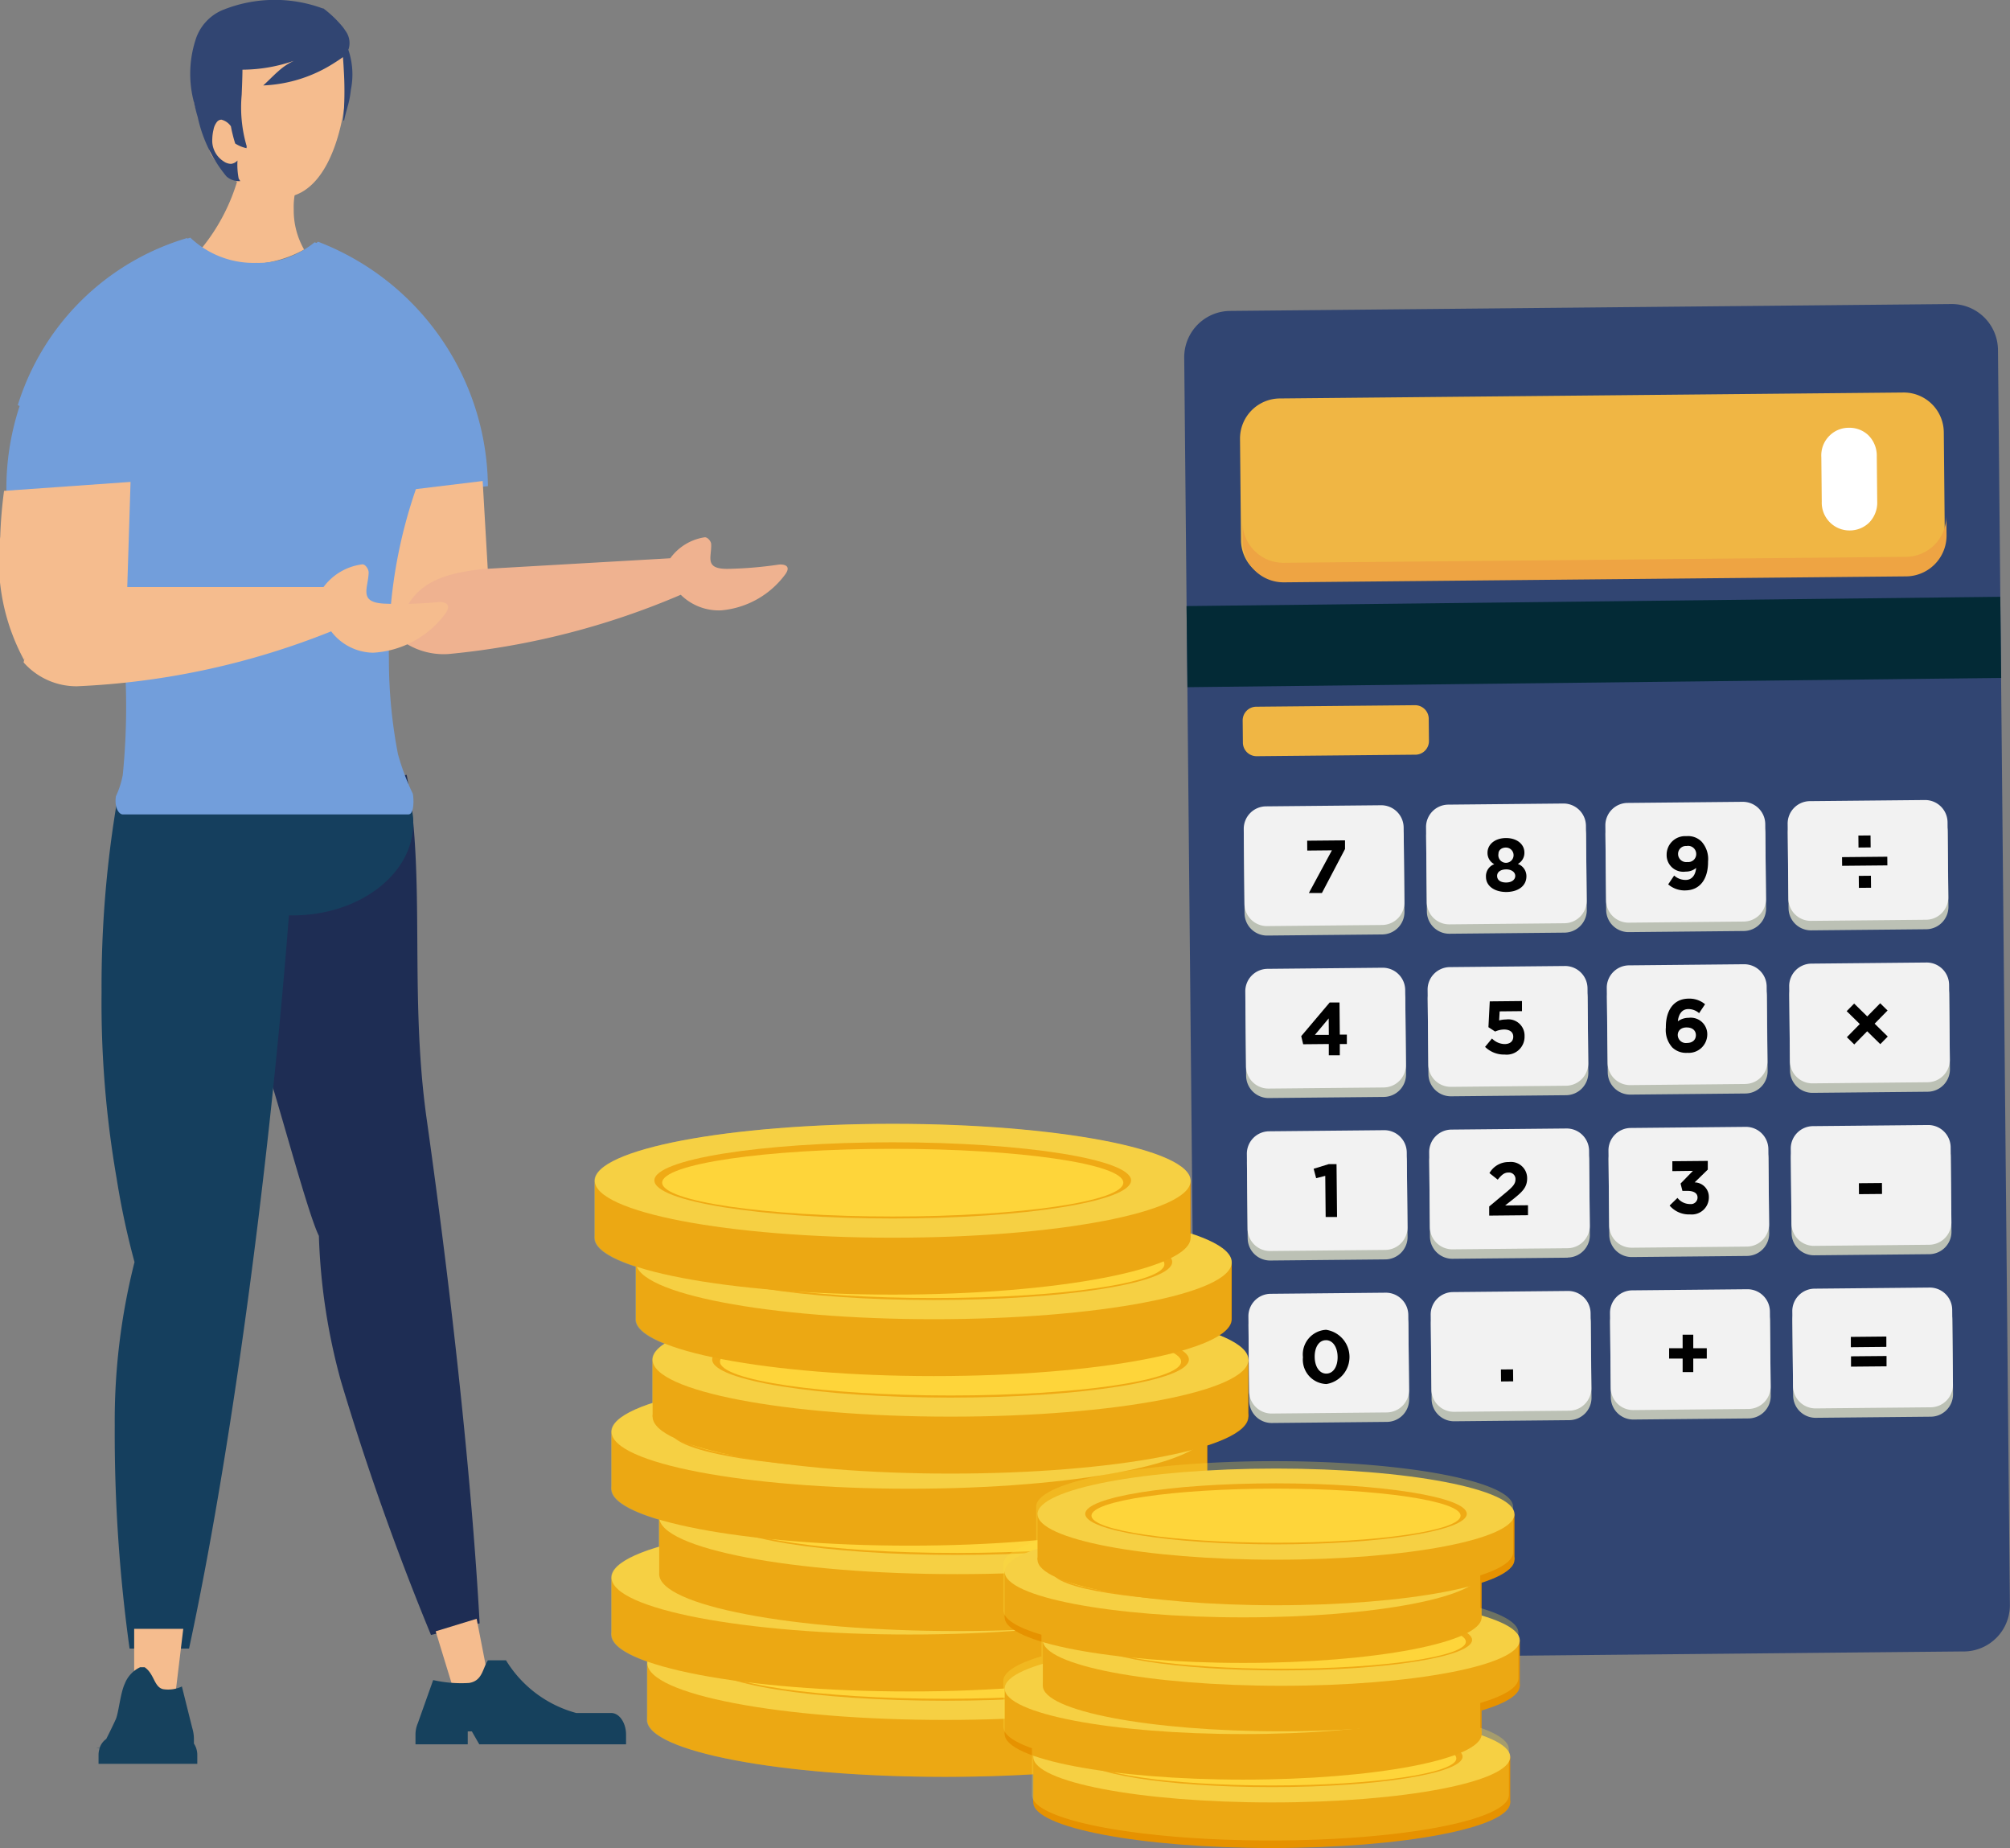<svg id="icon_intro22" xmlns="http://www.w3.org/2000/svg" xmlns:xlink="http://www.w3.org/1999/xlink" width="74.351" height="68.345" viewBox="0 0 74.351 68.345">
  <rect x="0" y="0" width="74.351" height="68.345" fill="#808080" stroke="none"/>
  <defs>
    <clipPath id="clip-path">
      <rect id="長方形_15303" data-name="長方形 15303" width="74.351" height="68.345" fill="none"/>
    </clipPath>
    <clipPath id="clip-path-3">
      <rect id="長方形_15295" data-name="長方形 15295" width="24.422" height="24.151" fill="none"/>
    </clipPath>
    <clipPath id="clip-path-4">
      <rect id="長方形_15301" data-name="長方形 15301" width="19.053" height="14.034" fill="none"/>
    </clipPath>
  </defs>
  <g id="グループ_40514" data-name="グループ 40514" clip-path="url(#clip-path)">
    <g id="グループ_40513" data-name="グループ 40513">
      <g id="グループ_40512" data-name="グループ 40512" clip-path="url(#clip-path)">
        <path id="パス_27834" data-name="パス 27834" d="M215.313,97.692l-26.688.255a1.712,1.712,0,0,1-1.723-1.69l-.444-46.417a1.712,1.712,0,0,1,1.69-1.723l26.688-.255a1.711,1.711,0,0,1,1.723,1.69L217,95.97a1.712,1.712,0,0,1-1.69,1.723" transform="translate(-142.653 -36.618)" fill="#314572"/>
        <path id="パス_27835" data-name="パス 27835" d="M219.845,68.5l-23.076.221a1.483,1.483,0,0,1-1.493-1.465L195.24,63.5a1.483,1.483,0,0,1,1.464-1.493l23.076-.22a1.483,1.483,0,0,1,1.493,1.464l.036,3.755a1.483,1.483,0,0,1-1.464,1.493" transform="translate(-149.371 -47.271)" fill="#f0b644"/>
        <path id="パス_27836" data-name="パス 27836" d="M202.054,112.837l-5.874.056a.506.506,0,0,1-.51-.5l-.008-.821a.506.506,0,0,1,.5-.509l5.874-.056a.506.506,0,0,1,.509.5l.008.821a.506.506,0,0,1-.5.51" transform="translate(-149.695 -84.927)" fill="#f0b644"/>
        <path id="パス_27837" data-name="パス 27837" d="M200.962,132.676l-4.258.041a.83.83,0,0,1-.836-.82l-.027-2.772a.83.83,0,0,1,.82-.836l4.259-.041a.831.831,0,0,1,.836.82l.027,2.772a.831.831,0,0,1-.82.836" transform="translate(-149.831 -98.118)" fill="#bcc1b5"/>
        <path id="パス_27838" data-name="パス 27838" d="M200.948,131.187l-4.258.041a.83.83,0,0,1-.836-.82l-.027-2.772a.83.83,0,0,1,.82-.836l4.259-.041a.831.831,0,0,1,.836.82l.027,2.772a.831.831,0,0,1-.82.836" transform="translate(-149.82 -96.979)" fill="#f2f2f2"/>
        <path id="パス_27839" data-name="パス 27839" d="M229.664,132.4l-4.258.041a.83.83,0,0,1-.836-.82l-.027-2.772a.83.83,0,0,1,.82-.836l4.259-.041a.831.831,0,0,1,.836.82l.027,2.772a.831.831,0,0,1-.82.836" transform="translate(-171.789 -97.909)" fill="#bcc1b5"/>
        <path id="パス_27840" data-name="パス 27840" d="M229.65,130.913l-4.258.041a.83.83,0,0,1-.836-.82l-.027-2.772a.83.83,0,0,1,.82-.836l4.259-.041a.831.831,0,0,1,.836.82l.027,2.772a.831.831,0,0,1-.82.836" transform="translate(-171.779 -96.769)" fill="#f2f2f2"/>
        <path id="パス_27841" data-name="パス 27841" d="M257.895,132.133l-4.258.041a.83.83,0,0,1-.836-.82l-.027-2.772a.83.83,0,0,1,.82-.836l4.259-.041a.831.831,0,0,1,.836.82l.027,2.772a.831.831,0,0,1-.82.836" transform="translate(-193.388 -97.702)" fill="#bcc1b5"/>
        <path id="パス_27842" data-name="パス 27842" d="M257.881,130.643l-4.258.041a.83.83,0,0,1-.836-.82l-.027-2.772a.83.83,0,0,1,.82-.836l4.259-.041a.831.831,0,0,1,.836.82l.027,2.772a.831.831,0,0,1-.82.836" transform="translate(-193.377 -96.562)" fill="#f2f2f2"/>
        <path id="パス_27843" data-name="パス 27843" d="M286.6,131.859l-4.258.041a.83.83,0,0,1-.836-.82l-.027-2.772a.83.83,0,0,1,.82-.836l4.259-.041a.831.831,0,0,1,.836.82l.027,2.772a.831.831,0,0,1-.82.836" transform="translate(-215.347 -97.493)" fill="#bcc1b5"/>
        <path id="パス_27844" data-name="パス 27844" d="M286.583,130.368l-4.258.041a.83.83,0,0,1-.836-.82l-.027-2.772a.83.83,0,0,1,.82-.836l4.259-.041a.831.831,0,0,1,.836.82l.027,2.772a.831.831,0,0,1-.82.836" transform="translate(-215.336 -96.353)" fill="#f2f2f2"/>
        <path id="パス_27845" data-name="パス 27845" d="M201.206,158.254l-4.258.041a.83.83,0,0,1-.836-.82l-.027-2.772a.83.83,0,0,1,.82-.836l4.259-.041a.831.831,0,0,1,.836.82l.027,2.772a.831.831,0,0,1-.82.836" transform="translate(-150.017 -117.687)" fill="#bcc1b5"/>
        <path id="パス_27846" data-name="パス 27846" d="M201.192,156.763l-4.258.041a.83.83,0,0,1-.836-.82l-.027-2.772a.83.83,0,0,1,.82-.836l4.259-.041a.831.831,0,0,1,.836.82l.027,2.772a.831.831,0,0,1-.82.836" transform="translate(-150.007 -116.546)" fill="#f2f2f2"/>
        <path id="パス_27847" data-name="パス 27847" d="M229.908,157.979l-4.258.041a.83.83,0,0,1-.836-.82l-.027-2.772a.83.83,0,0,1,.82-.836l4.259-.041a.831.831,0,0,1,.836.82l.027,2.772a.831.831,0,0,1-.82.836" transform="translate(-171.976 -117.476)" fill="#bcc1b5"/>
        <path id="パス_27848" data-name="パス 27848" d="M229.894,156.489l-4.258.041a.83.83,0,0,1-.836-.82l-.027-2.772a.83.83,0,0,1,.82-.836l4.259-.041a.831.831,0,0,1,.836.82l.027,2.772a.831.831,0,0,1-.82.836" transform="translate(-171.965 -116.336)" fill="#f2f2f2"/>
        <path id="パス_27849" data-name="パス 27849" d="M258.14,157.71l-4.258.041a.83.83,0,0,1-.836-.82l-.027-2.772a.83.83,0,0,1,.82-.836l4.259-.041a.831.831,0,0,1,.836.82l.027,2.772a.831.831,0,0,1-.82.836" transform="translate(-193.575 -117.27)" fill="#bcc1b5"/>
        <path id="パス_27850" data-name="パス 27850" d="M258.126,156.219l-4.258.041a.83.83,0,0,1-.836-.82L253,152.667a.83.83,0,0,1,.82-.836l4.259-.041a.831.831,0,0,1,.836.82l.027,2.772a.831.831,0,0,1-.82.836" transform="translate(-193.565 -116.13)" fill="#f2f2f2"/>
        <path id="パス_27851" data-name="パス 27851" d="M286.842,157.435l-4.258.041a.83.83,0,0,1-.836-.82l-.027-2.772a.83.83,0,0,1,.82-.836l4.259-.041a.831.831,0,0,1,.836.82l.027,2.772a.831.831,0,0,1-.82.836" transform="translate(-215.534 -117.06)" fill="#bcc1b5"/>
        <path id="パス_27852" data-name="パス 27852" d="M286.828,155.944l-4.258.041a.83.83,0,0,1-.836-.82l-.027-2.772a.83.83,0,0,1,.82-.836l4.259-.041a.831.831,0,0,1,.836.82l.027,2.772a.831.831,0,0,1-.82.836" transform="translate(-215.524 -115.92)" fill="#f2f2f2"/>
        <path id="パス_27853" data-name="パス 27853" d="M201.451,183.83l-4.258.041a.83.83,0,0,1-.836-.82l-.027-2.772a.83.83,0,0,1,.82-.836l4.259-.041a.831.831,0,0,1,.836.82l.027,2.772a.831.831,0,0,1-.82.836" transform="translate(-150.205 -137.254)" fill="#bcc1b5"/>
        <path id="パス_27854" data-name="パス 27854" d="M201.436,182.339l-4.258.041a.83.83,0,0,1-.836-.82l-.027-2.772a.83.83,0,0,1,.82-.836l4.259-.041a.831.831,0,0,1,.836.82l.027,2.772a.831.831,0,0,1-.82.836" transform="translate(-150.193 -136.114)" fill="#f2f2f2"/>
        <path id="パス_27855" data-name="パス 27855" d="M230.153,183.556l-4.258.041a.83.83,0,0,1-.836-.82L225.032,180a.83.83,0,0,1,.82-.836l4.259-.041a.831.831,0,0,1,.836.82l.027,2.772a.831.831,0,0,1-.82.836" transform="translate(-172.164 -137.044)" fill="#bcc1b5"/>
        <path id="パス_27856" data-name="パス 27856" d="M230.139,182.066l-4.258.041a.83.83,0,0,1-.836-.82l-.026-2.772a.83.83,0,0,1,.82-.836l4.259-.041a.831.831,0,0,1,.836.82l.026,2.772a.831.831,0,0,1-.82.836" transform="translate(-172.153 -135.904)" fill="#f2f2f2"/>
        <path id="パス_27857" data-name="パス 27857" d="M258.384,183.286l-4.258.041a.83.83,0,0,1-.836-.82l-.027-2.772a.83.83,0,0,1,.82-.836l4.259-.041a.831.831,0,0,1,.836.82l.027,2.772a.831.831,0,0,1-.82.836" transform="translate(-193.762 -136.838)" fill="#bcc1b5"/>
        <path id="パス_27858" data-name="パス 27858" d="M258.37,181.8l-4.258.041a.83.83,0,0,1-.836-.82l-.027-2.772a.83.83,0,0,1,.82-.836l4.259-.041a.831.831,0,0,1,.836.82l.027,2.772a.831.831,0,0,1-.82.836" transform="translate(-193.751 -135.698)" fill="#f2f2f2"/>
        <path id="パス_27859" data-name="パス 27859" d="M287.086,183.011l-4.258.041a.83.83,0,0,1-.836-.82l-.027-2.772a.83.83,0,0,1,.82-.836l4.259-.041a.831.831,0,0,1,.836.82l.027,2.772a.831.831,0,0,1-.82.836" transform="translate(-215.721 -136.628)" fill="#bcc1b5"/>
        <path id="パス_27860" data-name="パス 27860" d="M287.072,181.521l-4.258.041a.83.83,0,0,1-.836-.82l-.027-2.772a.83.83,0,0,1,.82-.836l4.259-.041a.831.831,0,0,1,.836.82l.027,2.772a.831.831,0,0,1-.82.836" transform="translate(-215.71 -135.487)" fill="#f2f2f2"/>
        <path id="パス_27861" data-name="パス 27861" d="M201.695,209.406l-4.258.041a.83.83,0,0,1-.836-.82l-.027-2.772a.83.83,0,0,1,.82-.836l4.259-.041a.831.831,0,0,1,.836.82l.027,2.772a.831.831,0,0,1-.82.836" transform="translate(-150.391 -156.821)" fill="#bcc1b5"/>
        <path id="パス_27862" data-name="パス 27862" d="M201.681,207.916l-4.258.041a.83.83,0,0,1-.836-.82l-.027-2.772a.83.83,0,0,1,.82-.836l4.259-.041a.831.831,0,0,1,.836.82l.027,2.772a.831.831,0,0,1-.82.836" transform="translate(-150.381 -155.681)" fill="#f2f2f2"/>
        <path id="パス_27863" data-name="パス 27863" d="M230.4,209.132l-4.258.041a.83.83,0,0,1-.836-.82l-.027-2.772a.83.83,0,0,1,.82-.836l4.259-.041a.831.831,0,0,1,.836.82l.027,2.772a.831.831,0,0,1-.82.836" transform="translate(-172.35 -156.611)" fill="#bcc1b5"/>
        <path id="パス_27864" data-name="パス 27864" d="M230.383,207.642l-4.258.041a.83.83,0,0,1-.836-.82l-.027-2.772a.83.83,0,0,1,.82-.836l4.259-.041a.831.831,0,0,1,.836.82l.027,2.772a.831.831,0,0,1-.82.836" transform="translate(-172.34 -155.471)" fill="#f2f2f2"/>
        <path id="パス_27865" data-name="パス 27865" d="M258.629,208.862l-4.258.041a.83.83,0,0,1-.836-.82l-.027-2.772a.83.83,0,0,1,.82-.836l4.259-.041a.831.831,0,0,1,.836.82l.027,2.772a.831.831,0,0,1-.82.836" transform="translate(-193.95 -156.405)" fill="#bcc1b5"/>
        <path id="パス_27866" data-name="パス 27866" d="M258.614,207.372l-4.258.041a.83.83,0,0,1-.836-.82l-.027-2.772a.83.83,0,0,1,.82-.836l4.259-.041a.831.831,0,0,1,.836.82l.027,2.772a.831.831,0,0,1-.82.836" transform="translate(-193.938 -155.265)" fill="#f2f2f2"/>
        <path id="パス_27867" data-name="パス 27867" d="M287.331,208.588l-4.258.041a.83.83,0,0,1-.836-.82l-.027-2.772a.83.83,0,0,1,.82-.836l4.259-.041a.831.831,0,0,1,.836.82l.027,2.772a.831.831,0,0,1-.82.836" transform="translate(-215.908 -156.195)" fill="#bcc1b5"/>
        <path id="パス_27868" data-name="パス 27868" d="M287.316,207.1l-4.258.041a.83.83,0,0,1-.836-.82l-.027-2.772a.83.83,0,0,1,.82-.836l4.259-.041a.83.83,0,0,1,.836.82l.027,2.772a.831.831,0,0,1-.82.836" transform="translate(-215.897 -155.055)" fill="#f2f2f2"/>
        <path id="パス_27869" data-name="パス 27869" d="M220.18,82.7l-23.023.22a1.51,1.51,0,0,1-1.519-1.491l.007.722a1.51,1.51,0,0,0,1.52,1.491l23.023-.22a1.51,1.51,0,0,0,1.491-1.52l-.007-.722a1.51,1.51,0,0,1-1.491,1.52" transform="translate(-149.675 -62.106)" fill="#eea443"/>
        <path id="パス_27870" data-name="パス 27870" d="M205.811,132.292l1.4-.013,0,.321-.855,1.627-.482,0,.852-1.579-.912.009Z" transform="translate(-157.458 -101.201)"/>
        <path id="パス_27871" data-name="パス 27871" d="M234.719,133.913c-.429,0-.75-.214-.753-.555a.472.472,0,0,1,.308-.474.463.463,0,0,1-.251-.424c0-.3.266-.538.677-.542s.684.229.687.528a.463.463,0,0,1-.242.429.481.481,0,0,1,.317.457c0,.363-.313.577-.743.581m-.016-1.643c-.175,0-.276.108-.275.23a.282.282,0,1,0,.275-.23m.008.807c-.194,0-.335.092-.333.244s.127.243.338.241.334-.109.333-.247-.144-.24-.338-.238" transform="translate(-178.999 -100.925)"/>
        <path id="パス_27872" data-name="パス 27872" d="M263.111,133.629a.935.935,0,0,1-.639-.224l.221-.326a.628.628,0,0,0,.425.162c.238,0,.364-.184.389-.445a.588.588,0,0,1-.392.137.614.614,0,0,1-.7-.622.685.685,0,0,1,.733-.689.7.7,0,0,1,.562.205.965.965,0,0,1,.237.732c.006.632-.286,1.064-.838,1.069m.056-1.641a.292.292,0,0,0-.327.3.3.3,0,0,0,.341.291.294.294,0,0,0,.33-.294.3.3,0,0,0-.344-.3" transform="translate(-200.765 -100.699)"/>
        <path id="パス_27873" data-name="パス 27873" d="M206.307,157.8l.011,1.189.261,0,0,.347-.261,0,0,.418-.407,0,0-.418-.948.009-.072-.3,1.052-1.244Zm-.4.589-.51.609.515,0Z" transform="translate(-156.758 -120.726)"/>
        <path id="パス_27874" data-name="パス 27874" d="M234.007,157.594l1.192-.012,0,.374-.826.008-.019.335a.954.954,0,0,1,.255-.035.6.6,0,0,1,.685.617.661.661,0,0,1-.731.68,1,1,0,0,1-.729-.284l.255-.31a.678.678,0,0,0,.465.206c.2,0,.323-.1.322-.275s-.138-.265-.346-.263a.83.83,0,0,0-.324.075l-.248-.161Z" transform="translate(-178.9 -120.561)"/>
        <path id="パス_27875" data-name="パス 27875" d="M263.521,157.73a.6.6,0,0,0-.4-.151c-.241,0-.361.2-.386.452a.671.671,0,0,1,.4-.129.611.611,0,0,1,.688.614.685.685,0,0,1-.733.681.736.736,0,0,1-.562-.2.961.961,0,0,1-.237-.735c-.006-.6.261-1.064.841-1.069a.9.9,0,0,1,.609.207Zm-.46.528c-.211,0-.331.12-.33.286a.3.3,0,0,0,.341.288c.21,0,.331-.122.33-.291s-.13-.284-.341-.282" transform="translate(-200.67 -120.261)"/>
        <path id="パス_27876" data-name="パス 27876" d="M290.759,158.221l.276-.281.485.476.478-.487.273.268-.478.487.485.476-.276.281-.485-.476-.478.487-.273-.268.478-.487Z" transform="translate(-222.449 -120.826)"/>
        <path id="パス_27877" data-name="パス 27877" d="M207.4,183.243l.291,0,.019,1.954-.421,0-.015-1.521-.337.086-.092-.348Z" transform="translate(-158.252 -140.19)"/>
        <path id="パス_27878" data-name="パス 27878" d="M234.766,183.569l-.3-.238a.81.81,0,0,1,.72-.409.6.6,0,0,1,.674.6c0,.324-.162.489-.5.759l-.314.247.845-.008,0,.369-1.435.014,0-.338.641-.535c.239-.2.332-.308.331-.469a.238.238,0,0,0-.263-.25c-.15,0-.251.086-.394.264" transform="translate(-179.37 -139.947)"/>
        <path id="パス_27879" data-name="パス 27879" d="M262.977,183.119l0-.366,1.311-.012,0,.321-.486.473a.537.537,0,0,1,.526.541.633.633,0,0,1-.692.644.941.941,0,0,1-.76-.328l.291-.283a.591.591,0,0,0,.47.228.244.244,0,0,0,.272-.241c0-.161-.138-.248-.382-.246l-.177,0-.069-.271.458-.47Z" transform="translate(-201.116 -139.808)"/>
        <rect id="長方形_15283" data-name="長方形 15283" width="0.853" height="0.405" transform="matrix(1, -0.009, 0.009, 1, 68.761, 43.758)"/>
        <path id="パス_27880" data-name="パス 27880" d="M206.02,211.336a.9.9,0,0,1-.869-.992.912.912,0,0,1,.855-1.014,1.015,1.015,0,0,1,.014,2.006M206,209.715c-.258,0-.419.262-.415.619s.175.619.433.616.419-.265.415-.619-.175-.619-.433-.617" transform="translate(-156.954 -160.151)"/>
        <rect id="長方形_15284" data-name="長方形 15284" width="0.449" height="0.443" transform="matrix(1, -0.01, 0.01, 1, 55.52, 50.647)"/>
        <path id="パス_27881" data-name="パス 27881" d="M263.311,210.091l.394,0,0,.5.5,0,0,.382-.5,0,0,.5-.393,0,0-.5-.5,0,0-.382.5,0Z" transform="translate(-201.07 -160.73)"/>
        <path id="パス_27882" data-name="パス 27882" d="M292.724,210.387l0,.382-1.313.013,0-.382Zm.007.72,0,.382-1.314.012,0-.382Z" transform="translate(-222.947 -160.959)"/>
        <path id="パス_27883" data-name="パス 27883" d="M286.768,68.425a1.019,1.019,0,0,1,.313-.8,1,1,0,0,1,.7-.283,1.013,1.013,0,0,1,.72.27,1.063,1.063,0,0,1,.318.793l.016,1.646a1.06,1.06,0,0,1-.3.8,1.031,1.031,0,0,1-.715.289,1.027,1.027,0,0,1-1.036-1.064Z" transform="translate(-219.396 -51.522)" fill="#fff"/>
        <rect id="長方形_15285" data-name="長方形 15285" width="1.674" height="0.321" transform="translate(68.138 31.699) rotate(-0.544)"/>
        <rect id="長方形_15286" data-name="長方形 15286" width="0.449" height="0.443" transform="translate(68.743 30.901) rotate(-0.547)"/>
        <rect id="長方形_15287" data-name="長方形 15287" width="0.449" height="0.443" transform="translate(68.757 32.392) rotate(-0.547)"/>
        <path id="線_4295" data-name="線 4295" d="M.017,1.842l-.034-3,30.1-.343.034,3Z" transform="translate(43.908 23.572)" fill="#032a36"/>
        <path id="パス_27884" data-name="パス 27884" d="M123.961,263.88c0,1.163-4.934,2.106-11.02,2.106s-11.02-.943-11.02-2.106,4.934-2.106,11.02-2.106,11.02.943,11.02,2.106" transform="translate(-77.977 -200.274)" fill="#e69200"/>
        <rect id="長方形_15288" data-name="長方形 15288" width="22.039" height="2.106" transform="translate(23.945 61.5)" fill="#e69200"/>
        <path id="パス_27885" data-name="パス 27885" d="M123.961,254.917c0,1.163-4.934,2.106-11.02,2.106s-11.02-.943-11.02-2.106,4.934-2.106,11.02-2.106,11.02.943,11.02,2.106" transform="translate(-77.977 -193.416)" fill="#f4ca44"/>
        <path id="パス_27886" data-name="パス 27886" d="M128.932,257.133c0,.778-3.947,1.409-8.816,1.409s-8.817-.631-8.817-1.409,3.947-1.409,8.817-1.409,8.816.631,8.816,1.409" transform="translate(-85.151 -195.645)" fill="#ea9403"/>
        <path id="パス_27887" data-name="パス 27887" d="M129.582,258c0,.691-3.819,1.252-8.529,1.252s-8.529-.56-8.529-1.252,3.818-1.251,8.529-1.251,8.529.56,8.529,1.251" transform="translate(-86.088 -196.428)" fill="#ffd237"/>
        <path id="パス_27888" data-name="パス 27888" d="M118.333,250.436c0,1.163-4.934,2.106-11.02,2.106s-11.02-.943-11.02-2.106,4.934-2.106,11.02-2.106,11.02.943,11.02,2.106" transform="translate(-73.671 -189.988)" fill="#e69200"/>
        <rect id="長方形_15289" data-name="長方形 15289" width="22.039" height="2.106" transform="translate(22.623 58.342)" fill="#e69200"/>
        <path id="パス_27889" data-name="パス 27889" d="M118.333,241.473c0,1.163-4.934,2.106-11.02,2.106s-11.02-.943-11.02-2.106,4.934-2.106,11.02-2.106,11.02.943,11.02,2.106" transform="translate(-73.671 -183.131)" fill="#f4ca44"/>
        <path id="パス_27890" data-name="パス 27890" d="M123.3,243.689c0,.778-3.947,1.409-8.816,1.409s-8.817-.631-8.817-1.409,3.947-1.409,8.817-1.409,8.816.631,8.816,1.409" transform="translate(-80.845 -185.36)" fill="#ea9403"/>
        <path id="パス_27891" data-name="パス 27891" d="M123.953,244.556c0,.691-3.819,1.252-8.529,1.252s-8.529-.56-8.529-1.252,3.818-1.251,8.529-1.251,8.529.56,8.529,1.251" transform="translate(-81.781 -186.143)" fill="#ffd237"/>
        <path id="パス_27892" data-name="パス 27892" d="M125.834,240.929c0,1.163-4.934,2.106-11.02,2.106s-11.02-.943-11.02-2.106,4.934-2.106,11.02-2.106,11.02.943,11.02,2.106" transform="translate(-79.41 -182.715)" fill="#e69200"/>
        <rect id="長方形_15290" data-name="長方形 15290" width="22.039" height="2.106" transform="translate(24.385 56.108)" fill="#e69200"/>
        <path id="パス_27893" data-name="パス 27893" d="M125.834,231.966c0,1.163-4.934,2.106-11.02,2.106s-11.02-.943-11.02-2.106,4.934-2.106,11.02-2.106,11.02.943,11.02,2.106" transform="translate(-79.41 -175.857)" fill="#f4ca44"/>
        <path id="パス_27894" data-name="パス 27894" d="M130.805,234.182c0,.778-3.947,1.409-8.816,1.409s-8.817-.631-8.817-1.409,3.947-1.409,8.817-1.409,8.816.631,8.816,1.409" transform="translate(-86.584 -178.086)" fill="#ea9403"/>
        <path id="パス_27895" data-name="パス 27895" d="M131.455,235.049c0,.691-3.819,1.252-8.529,1.252s-8.529-.56-8.529-1.252,3.818-1.252,8.529-1.252,8.529.56,8.529,1.252" transform="translate(-87.521 -178.869)" fill="#ffd237"/>
        <path id="パス_27896" data-name="パス 27896" d="M118.333,227.485c0,1.163-4.934,2.106-11.02,2.106s-11.02-.943-11.02-2.106,4.934-2.106,11.02-2.106,11.02.943,11.02,2.106" transform="translate(-73.671 -172.429)" fill="#e69200"/>
        <rect id="長方形_15291" data-name="長方形 15291" width="22.039" height="2.106" transform="translate(22.623 52.95)" fill="#e69200"/>
        <path id="パス_27897" data-name="パス 27897" d="M118.333,218.522c0,1.163-4.934,2.106-11.02,2.106s-11.02-.943-11.02-2.106,4.934-2.106,11.02-2.106,11.02.943,11.02,2.106" transform="translate(-73.671 -165.572)" fill="#f4ca44"/>
        <path id="パス_27898" data-name="パス 27898" d="M123.3,220.738c0,.778-3.947,1.409-8.816,1.409s-8.817-.631-8.817-1.409,3.947-1.409,8.817-1.409,8.816.631,8.816,1.409" transform="translate(-80.845 -167.801)" fill="#ea9403"/>
        <path id="パス_27899" data-name="パス 27899" d="M123.953,221.6c0,.691-3.819,1.252-8.529,1.252s-8.529-.56-8.529-1.252,3.818-1.251,8.529-1.251,8.529.56,8.529,1.251" transform="translate(-81.781 -168.584)" fill="#ffd237"/>
        <path id="パス_27900" data-name="パス 27900" d="M124.794,216.141c0,1.163-4.934,2.106-11.02,2.106s-11.02-.943-11.02-2.106,4.934-2.106,11.02-2.106,11.02.943,11.02,2.106" transform="translate(-78.614 -163.75)" fill="#e69200"/>
        <rect id="長方形_15292" data-name="長方形 15292" width="22.039" height="2.106" transform="translate(24.141 50.285)" fill="#e69200"/>
        <path id="パス_27901" data-name="パス 27901" d="M124.794,207.179c0,1.163-4.934,2.106-11.02,2.106s-11.02-.943-11.02-2.106,4.934-2.106,11.02-2.106,11.02.943,11.02,2.106" transform="translate(-78.614 -156.894)" fill="#f4ca44"/>
        <path id="パス_27902" data-name="パス 27902" d="M129.765,209.4c0,.778-3.947,1.409-8.816,1.409s-8.817-.631-8.817-1.409,3.947-1.409,8.817-1.409,8.816.631,8.816,1.409" transform="translate(-85.788 -159.122)" fill="#ea9403"/>
        <path id="パス_27903" data-name="パス 27903" d="M130.415,210.262c0,.691-3.819,1.252-8.529,1.252s-8.529-.56-8.529-1.252,3.818-1.252,8.529-1.252,8.529.56,8.529,1.252" transform="translate(-86.725 -159.906)" fill="#ffd237"/>
        <path id="パス_27904" data-name="パス 27904" d="M122.166,200.8c0,1.163-4.934,2.106-11.02,2.106s-11.02-.943-11.02-2.106,4.934-2.106,11.02-2.106,11.02.943,11.02,2.106" transform="translate(-76.603 -152.015)" fill="#e69200"/>
        <rect id="長方形_15293" data-name="長方形 15293" width="22.039" height="2.106" transform="translate(23.524 46.681)" fill="#e69200"/>
        <path id="パス_27905" data-name="パス 27905" d="M122.166,191.839c0,1.163-4.934,2.106-11.02,2.106s-11.02-.943-11.02-2.106,4.934-2.106,11.02-2.106,11.02.943,11.02,2.106" transform="translate(-76.603 -145.158)" fill="#f4ca44"/>
        <path id="パス_27906" data-name="パス 27906" d="M127.137,194.055c0,.778-3.947,1.409-8.816,1.409s-8.817-.631-8.817-1.409,3.947-1.409,8.817-1.409,8.816.631,8.816,1.409" transform="translate(-83.777 -147.386)" fill="#ea9403"/>
        <path id="パス_27907" data-name="パス 27907" d="M127.787,194.922c0,.691-3.819,1.252-8.529,1.252s-8.529-.56-8.529-1.252,3.818-1.252,8.529-1.252,8.529.56,8.529,1.252" transform="translate(-84.715 -148.17)" fill="#ffd237"/>
        <path id="パス_27908" data-name="パス 27908" d="M115.694,187.97c0,1.163-4.934,2.106-11.02,2.106s-11.02-.943-11.02-2.106,4.934-2.106,11.02-2.106,11.02.943,11.02,2.106" transform="translate(-71.652 -142.198)" fill="#e69200"/>
        <rect id="長方形_15294" data-name="長方形 15294" width="22.039" height="2.106" transform="translate(22.003 43.666)" fill="#e69200"/>
        <path id="パス_27909" data-name="パス 27909" d="M115.694,179.007c0,1.163-4.934,2.106-11.02,2.106s-11.02-.943-11.02-2.106,4.934-2.106,11.02-2.106,11.02.943,11.02,2.106" transform="translate(-71.652 -135.34)" fill="#f4ca44"/>
        <path id="パス_27910" data-name="パス 27910" d="M120.665,181.224c0,.778-3.947,1.409-8.816,1.409s-8.817-.631-8.817-1.409,3.947-1.409,8.817-1.409,8.816.631,8.816,1.409" transform="translate(-78.826 -137.57)" fill="#ea9403"/>
        <path id="パス_27911" data-name="パス 27911" d="M121.314,182.091c0,.691-3.819,1.251-8.529,1.251s-8.529-.56-8.529-1.251,3.818-1.252,8.529-1.252,8.529.56,8.529,1.252" transform="translate(-79.762 -138.353)" fill="#ffd237"/>
        <g id="グループ_40508" data-name="グループ 40508" transform="translate(21.984 41.561)" opacity="0.3">
          <g id="グループ_40507" data-name="グループ 40507">
            <g id="グループ_40506" data-name="グループ 40506" clip-path="url(#clip-path-3)">
              <path id="パス_27912" data-name="パス 27912" d="M116.232,190.308V188.8c.963-.313,1.518-.677,1.518-1.066v-2.106c0-.324-.383-.63-1.065-.9.29-.189.448-.388.448-.594v-2.105c0-.39-.556-.754-1.521-1.067v-1.948c0-1.163-4.934-2.106-11.02-2.106s-11.02.943-11.02,2.106v2.106c0,.39.556.754,1.521,1.067v1.948c0,.324.383.63,1.065.9-.29.188-.448.388-.448.594v1.6c-.963.313-1.518.677-1.518,1.066V190.4c0,.421.649.813,1.762,1.142v1c-1.113.329-1.762.721-1.762,1.142v2.106c0,.363.481.705,1.329,1a.456.456,0,0,0-.007.05v2.106c0,1.163,4.934,2.106,11.02,2.106s11.02-.943,11.02-2.106v-2.106c0-.363-.482-.7-1.329-1a.393.393,0,0,0,.007-.05V194.7c1.113-.329,1.762-.721,1.762-1.142V191.45c0-.421-.649-.813-1.762-1.142" transform="translate(-93.573 -176.902)" fill="#fcdd41"/>
            </g>
          </g>
        </g>
        <path id="パス_27913" data-name="パス 27913" d="M180.334,278.244c0,.931-3.949,1.685-8.821,1.685s-8.821-.755-8.821-1.685,3.949-1.685,8.821-1.685,8.821.755,8.821,1.685" transform="translate(-124.47 -211.585)" fill="#e69200"/>
        <rect id="長方形_15296" data-name="長方形 15296" width="17.642" height="1.685" transform="translate(38.222 64.974)" fill="#e69200"/>
        <path id="パス_27914" data-name="パス 27914" d="M180.334,271.069c0,.931-3.949,1.685-8.821,1.685s-8.821-.755-8.821-1.685,3.949-1.685,8.821-1.685,8.821.755,8.821,1.685" transform="translate(-124.47 -206.096)" fill="#f4ca44"/>
        <path id="パス_27915" data-name="パス 27915" d="M184.313,272.843c0,.623-3.16,1.128-7.057,1.128s-7.058-.505-7.058-1.128,3.16-1.128,7.058-1.128,7.057.505,7.057,1.128" transform="translate(-130.212 -207.879)" fill="#ea9403"/>
        <path id="パス_27916" data-name="パス 27916" d="M184.832,273.537c0,.553-3.057,1-6.827,1s-6.827-.448-6.827-1,3.057-1,6.827-1,6.827.448,6.827,1" transform="translate(-130.961 -208.507)" fill="#ffd237"/>
        <path id="パス_27917" data-name="パス 27917" d="M175.828,267.482c0,.931-3.949,1.685-8.821,1.685s-8.821-.755-8.821-1.685,3.949-1.685,8.821-1.685,8.821.755,8.821,1.685" transform="translate(-121.022 -203.352)" fill="#e69200"/>
        <rect id="長方形_15297" data-name="長方形 15297" width="17.642" height="1.685" transform="translate(37.164 62.445)" fill="#e69200"/>
        <path id="パス_27918" data-name="パス 27918" d="M175.828,260.308c0,.931-3.949,1.685-8.821,1.685s-8.821-.755-8.821-1.685,3.949-1.685,8.821-1.685,8.821.755,8.821,1.685" transform="translate(-121.022 -197.863)" fill="#f4ca44"/>
        <path id="パス_27919" data-name="パス 27919" d="M179.808,262.081c0,.623-3.16,1.128-7.057,1.128s-7.057-.505-7.057-1.128,3.159-1.128,7.057-1.128,7.057.505,7.057,1.128" transform="translate(-126.766 -199.646)" fill="#ea9403"/>
        <path id="パス_27920" data-name="パス 27920" d="M180.327,262.776c0,.553-3.057,1-6.827,1s-6.827-.449-6.827-1,3.057-1,6.827-1,6.827.448,6.827,1" transform="translate(-127.515 -200.274)" fill="#ffd237"/>
        <path id="パス_27921" data-name="パス 27921" d="M181.833,259.872c0,.931-3.949,1.685-8.821,1.685s-8.821-.755-8.821-1.685,3.949-1.685,8.821-1.685,8.821.755,8.821,1.685" transform="translate(-125.616 -197.529)" fill="#e69200"/>
        <rect id="長方形_15298" data-name="長方形 15298" width="17.642" height="1.685" transform="translate(38.575 60.658)" fill="#e69200"/>
        <path id="パス_27922" data-name="パス 27922" d="M181.833,252.7c0,.931-3.949,1.685-8.821,1.685s-8.821-.755-8.821-1.685,3.949-1.685,8.821-1.685,8.821.755,8.821,1.685" transform="translate(-125.616 -192.041)" fill="#f4ca44"/>
        <path id="パス_27923" data-name="パス 27923" d="M185.812,254.471c0,.623-3.16,1.128-7.057,1.128s-7.057-.505-7.057-1.128,3.16-1.128,7.057-1.128,7.057.505,7.057,1.128" transform="translate(-131.359 -193.823)" fill="#ea9403"/>
        <path id="パス_27924" data-name="パス 27924" d="M186.332,255.166c0,.553-3.057,1-6.827,1s-6.827-.448-6.827-1,3.057-1,6.827-1,6.827.448,6.827,1" transform="translate(-132.109 -194.452)" fill="#ffd237"/>
        <path id="パス_27925" data-name="パス 27925" d="M175.828,249.111c0,.931-3.949,1.685-8.821,1.685s-8.821-.755-8.821-1.685,3.949-1.685,8.821-1.685,8.821.755,8.821,1.685" transform="translate(-121.022 -189.297)" fill="#e69200"/>
        <rect id="長方形_15299" data-name="長方形 15299" width="17.642" height="1.685" transform="translate(37.164 58.129)" fill="#e69200"/>
        <path id="パス_27926" data-name="パス 27926" d="M175.828,241.936c0,.931-3.949,1.685-8.821,1.685s-8.821-.755-8.821-1.685,3.949-1.685,8.821-1.685,8.821.755,8.821,1.685" transform="translate(-121.022 -183.807)" fill="#f4ca44"/>
        <path id="パス_27927" data-name="パス 27927" d="M179.808,243.71c0,.623-3.16,1.128-7.057,1.128s-7.057-.505-7.057-1.128,3.159-1.128,7.057-1.128,7.057.505,7.057,1.128" transform="translate(-126.766 -185.591)" fill="#ea9403"/>
        <path id="パス_27928" data-name="パス 27928" d="M180.327,244.4c0,.553-3.057,1-6.827,1s-6.827-.448-6.827-1,3.057-1,6.827-1,6.827.449,6.827,1" transform="translate(-127.515 -186.218)" fill="#ffd237"/>
        <path id="パス_27929" data-name="パス 27929" d="M181,240.031c0,.931-3.949,1.685-8.821,1.685s-8.821-.755-8.821-1.685,3.949-1.685,8.821-1.685S181,239.1,181,240.031" transform="translate(-124.979 -182.35)" fill="#e69200"/>
        <rect id="長方形_15300" data-name="長方形 15300" width="17.642" height="1.685" transform="translate(38.379 55.996)" fill="#e69200"/>
        <path id="パス_27930" data-name="パス 27930" d="M181,232.856c0,.931-3.949,1.685-8.821,1.685s-8.821-.755-8.821-1.685,3.949-1.685,8.821-1.685,8.821.755,8.821,1.685" transform="translate(-124.979 -176.86)" fill="#f4ca44"/>
        <path id="パス_27931" data-name="パス 27931" d="M184.98,234.63c0,.623-3.16,1.128-7.057,1.128s-7.057-.505-7.057-1.128,3.16-1.128,7.057-1.128,7.057.505,7.057,1.128" transform="translate(-130.723 -178.644)" fill="#ea9403"/>
        <path id="パス_27932" data-name="パス 27932" d="M185.5,235.324c0,.553-3.057,1-6.827,1s-6.827-.449-6.827-1,3.057-1,6.827-1,6.827.449,6.827,1" transform="translate(-131.472 -179.271)" fill="#ffd237"/>
        <g id="グループ_40511" data-name="グループ 40511" transform="translate(37.113 54.037)" opacity="0.3">
          <g id="グループ_40510" data-name="グループ 40510">
            <g id="グループ_40509" data-name="グループ 40509" clip-path="url(#clip-path-4)">
              <path id="パス_27933" data-name="パス 27933" d="M175.614,235.439V234.23c.771-.25,1.215-.542,1.215-.853v-1.686c0-.931-3.949-1.685-8.821-1.685s-8.821.755-8.821,1.685v1.28c-.771.25-1.215.542-1.215.853v1.686c0,.337.519.65,1.411.914v.8c-.891.263-1.411.577-1.411.914v1.685c0,.291.385.564,1.064.8a.333.333,0,0,0-.005.04v1.686c0,.931,3.949,1.685,8.821,1.685s8.821-.755,8.821-1.685v-1.686c0-.291-.385-.564-1.064-.8a.322.322,0,0,0,.005-.04v-.874c.891-.263,1.411-.577,1.411-.914v-1.685c0-.337-.519-.651-1.411-.914" transform="translate(-157.972 -230.006)" fill="#fcdd41"/>
            </g>
          </g>
        </g>
        <path id="パス_27934" data-name="パス 27934" d="M35.173,123.248a25.6,25.6,0,0,0,.611,5.478c.908,4.218.806,3.224.893,3.815.4,1.041,1.591,5.615,2.029,6.494a22.757,22.757,0,0,0,.812,5.358,98.82,98.82,0,0,0,3.334,9.4l1.8-.43c-.262-4.8-.936-11.394-1.959-18.649-.655-4.647-.023-8.958-.74-12.729Z" transform="translate(-26.91 -93.329)" fill="#1e2d54"/>
        <path id="パス_27935" data-name="パス 27935" d="M16.564,125.444a40.993,40.993,0,0,0-.6,7.225,37.966,37.966,0,0,0,.556,6.878,29.163,29.163,0,0,0,.663,3.1,23.934,23.934,0,0,0-.732,6.051A57.9,57.9,0,0,0,17,156.941h2.2c1.021-4.732,2.062-11.3,2.881-18.594.525-4.672.894-9.07,1.107-12.9Z" transform="translate(-12.207 -95.973)" fill="#153f5e"/>
        <path id="パス_27936" data-name="パス 27936" d="M35.993,118.488c0,1.883-2,3.409-4.465,3.409s-4.465-1.526-4.465-3.409,2-3.409,4.465-3.409,4.465,1.526,4.465,3.409" transform="translate(-20.706 -88.043)" fill="#153f5e"/>
        <path id="パス_27937" data-name="パス 27937" d="M22.667,258.672H21.125V256.4h1.816Z" transform="translate(-16.162 -196.161)" fill="#f5bc8e"/>
        <path id="パス_27938" data-name="パス 27938" d="M18.8,265.287v-.156a1.431,1.431,0,0,0-.065-.44l-.38-1.522a1.185,1.185,0,0,1-.691.1c-.342-.074-.325-.568-.688-.812h-.165a1.122,1.122,0,0,0-.568.609c-.168.359-.227,1.083-.335,1.32-.124.271-.251.528-.351.724a.664.664,0,0,0-.246.337c-.131,0-.159,0,0,.012a.794.794,0,0,0-.039.241v.33h3.653v-.33a.764.764,0,0,0-.122-.416m-1.316-.272v0h-.105v0Z" transform="translate(-11.627 -200.799)" fill="#16415d"/>
        <path id="パス_27939" data-name="パス 27939" d="M70.549,257.062l-1.286.394-.666-2.173,1.515-.464Z" transform="translate(-52.481 -194.953)" fill="#f5bc8e"/>
        <path id="パス_27940" data-name="パス 27940" d="M65.514,263.654l.558-1.569a4.7,4.7,0,0,0,1.325.107c.5-.076.5-.534.7-.837h.67a4.384,4.384,0,0,0,2.6,1.948h1.292c.3,0,.548.362.548.8v.358H67.777l-.274-.478h-.152v.478H65.418v-.358a1.079,1.079,0,0,1,.1-.453" transform="translate(-50.049 -199.952)" fill="#16415d"/>
        <path id="パス_27941" data-name="パス 27941" d="M31.136,25.328A4.3,4.3,0,0,0,35.07,25.2a2.917,2.917,0,0,1-.384-1.488,2.673,2.673,0,0,1,.676-1.87v-.971H32.894a7.2,7.2,0,0,1-1.758,4.453" transform="translate(-23.821 -15.971)" fill="#f5bc8e"/>
        <path id="パス_27942" data-name="パス 27942" d="M36.046,6.471c.1-1.413-.286-2.406-1.419-2.49a4.929,4.929,0,0,0-3.015,1.551c-.119-.173-.382.133-.569.126-.386-.015-.627.106-.647.65s.188,1.3.574,1.319a.473.473,0,0,0,.055-.006c.013.444-.15.783.04,1.145a3.579,3.579,0,0,0,1.981,1.5c2.2.636,2.9-2.379,3-3.792" transform="translate(-23.254 -3.044)" fill="#f5bc8e"/>
        <path id="パス_27943" data-name="パス 27943" d="M9.065,47.1a90.015,90.015,0,0,0,9.747-.511,9.787,9.787,0,0,0-6.284-9.04,3.491,3.491,0,0,1-2.28.783A3.4,3.4,0,0,1,7.806,37.4,9.725,9.725,0,0,0,1,46.757c2.53.223,5.243.344,8.067.344" transform="translate(-0.764 -28.61)" fill="#729edb"/>
        <path id="パス_27944" data-name="パス 27944" d="M61.838,75.72l.193,3.338c-1.8.428-2.961,1.186-3.346,2.363a6.063,6.063,0,0,1-1.174-3.759,12.237,12.237,0,0,1,0-1.417Z" transform="translate(-43.984 -57.931)" fill="#f5bc8e"/>
        <path id="パス_27945" data-name="パス 27945" d="M62.529,88.262c.314-1.954,1.563-2.323,3.146-2.51l6.958-.4a1.926,1.926,0,0,1,1.255-.773c.111-.027.25.135.257.242.028.491-.288.95.674.922a14.76,14.76,0,0,0,1.8-.153c.119-.023.526-.016.277.344a3.3,3.3,0,0,1-2.375,1.344,2,2,0,0,1-1.5-.576,28.658,28.658,0,0,1-8.587,2.191,2.653,2.653,0,0,1-1.907-.63" transform="translate(-47.839 -64.706)" fill="#efb290"/>
        <path id="パス_27946" data-name="パス 27946" d="M6.687,58.8H17.252c.243,0,.194-.675.162-.771a8.8,8.8,0,0,1-.546-1.458,18.367,18.367,0,0,1-.335-3.535,18.17,18.17,0,0,1,2.772-9.967,9.322,9.322,0,0,0-5.521-5.428,3.49,3.49,0,0,1-2.28.783,3.4,3.4,0,0,1-2.442-.938,9.324,9.324,0,0,0-6.257,6.178c2.282,1.007,4.008,5.618,4.008,11.158,0,.866-.044,1.708-.125,2.518a3.235,3.235,0,0,1-.254.79c-.064.441.125.67.252.67" transform="translate(-2.147 -28.681)" fill="#729edb"/>
        <path id="パス_27947" data-name="パス 27947" d="M4.829,75.857l-.125,4C2.731,80.243,1.42,81.07.892,82.448A7.73,7.73,0,0,1,.009,77.88,16.426,16.426,0,0,1,.15,76.188Z" transform="translate(0 -58.035)" fill="#f5bc8e"/>
        <path id="パス_27948" data-name="パス 27948" d="M3.717,92.441c.53-2.312,1.9-2.667,3.614-2.782l7.481,0a2.109,2.109,0,0,1,1.419-.837c.121-.025.254.178.25.306-.018.588-.4,1.114.63,1.147a14.306,14.306,0,0,0,1.942-.06c.129-.019.564.017.262.43a3.569,3.569,0,0,1-2.674,1.443,1.984,1.984,0,0,1-1.547-.79,28.558,28.558,0,0,1-9.4,2.031,2.612,2.612,0,0,1-1.977-.882" transform="translate(-2.844 -67.949)" fill="#f5bc8e"/>
        <path id="パス_27949" data-name="パス 27949" d="M35.811,1.833A.758.758,0,0,0,35.7,1.14a1.738,1.738,0,0,0-.116-.162,4.193,4.193,0,0,0-.7-.666l-.025,0a5.137,5.137,0,0,0-3.729.07,1.764,1.764,0,0,0-.978,1.1A4.093,4.093,0,0,0,30.1,3.8c.042.2.089.381.136.534A5.106,5.106,0,0,0,31.3,6.526a.706.706,0,0,0,.484.174l.025,0c-.02-.032-.041-.065-.06-.1a2.656,2.656,0,0,1-.043-.665.386.386,0,0,1-.235.125.487.487,0,0,1-.279-.094.905.905,0,0,1-.419-.815,1.7,1.7,0,0,1,.051-.377s0,0,0-.006a.652.652,0,0,1,.122-.259.214.214,0,0,1,.165-.083.6.6,0,0,1,.334.221l.018.026c.018.1.039.2.065.3.026.113.059.226.094.335a1.275,1.275,0,0,0,.418.172l.006-.073a5.1,5.1,0,0,1-.185-1.9c.006-.157.013-.314.018-.471s.01-.291.01-.436l0-.023a5.861,5.861,0,0,0,1.906-.329,2.278,2.278,0,0,0-.579.386c-.058.05-.113.1-.168.154-.132.125-.258.253-.39.372A5.257,5.257,0,0,0,35.3,2.318c.11-.069.213-.137.306-.206l0,0,0,0c.014.166.025.334.033.5a12.427,12.427,0,0,1-.024,1.844l.035,0c.031-.162.076-.319.119-.476a3.56,3.56,0,0,0,.13-.654,2.854,2.854,0,0,0-.1-1.508" transform="translate(-22.921 0)" fill="#314572"/>
      </g>
    </g>
  </g>
</svg>
